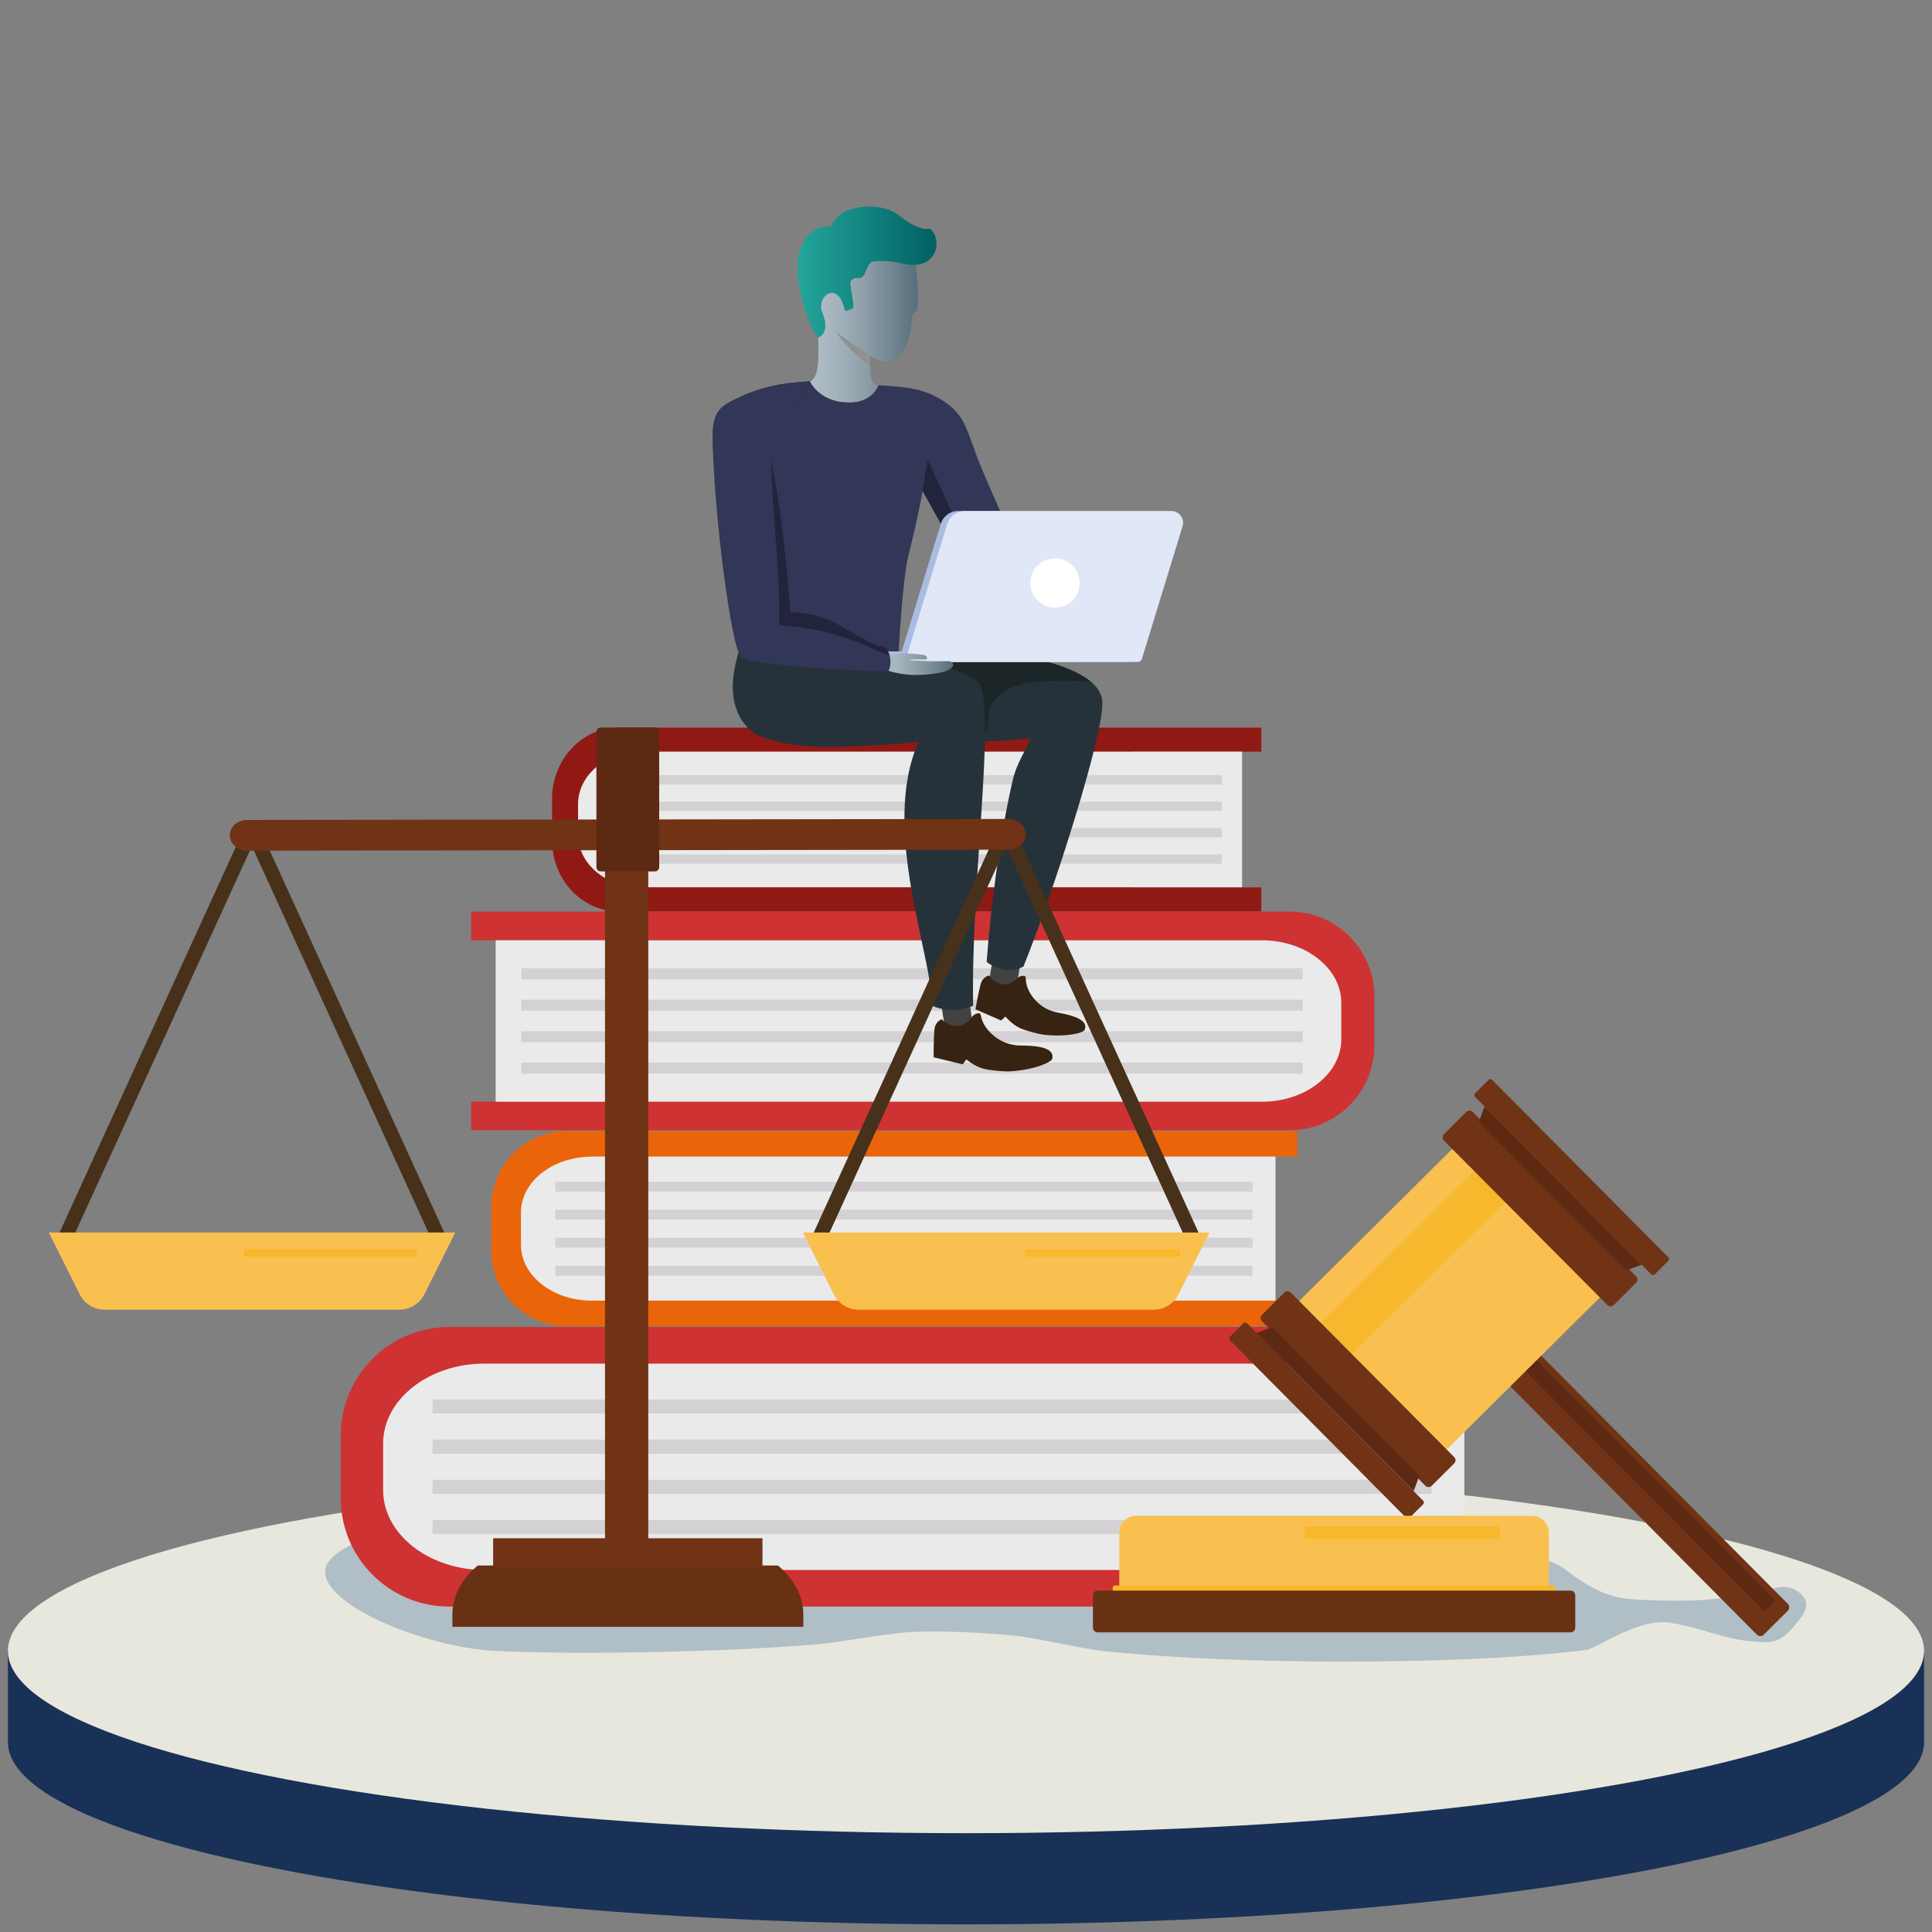 <?xml version="1.0" encoding="UTF-8"?> <!-- Generator: Adobe Illustrator 18.0.0, SVG Export Plug-In . SVG Version: 6.00 Build 0) --> <svg xmlns="http://www.w3.org/2000/svg" xmlns:xlink="http://www.w3.org/1999/xlink" version="1.1" x="0px" y="0px" viewBox="0 0 2000 2000" xml:space="preserve"><rect x="0" y="0" width="2000" height="2000" fill="#808080" stroke="none"/> <g id="Plateforme"> <g> <path fill="#193156" d="M1991.8,1803.4c0,104.2-444,188.7-991.8,188.7S8.2,1907.6,8.2,1803.4c0-42.2,0-94.4,0-94.4 s665.7-94.4,991.8-94.4c342.3,0,991.8,94.4,991.8,94.4S1991.8,1764.3,1991.8,1803.4z"></path> <ellipse fill="#E8E7DE" cx="1000" cy="1709" rx="991.8" ry="188.7"></ellipse> </g> </g> <g id="Character"> <g id="Perso1"> </g> <path fill="#B0BEC5" d="M342,1614.4c-32.5,36.5,89.2,90.6,171.1,94.6c92.4,4.5,250.8,0.6,334-7c22.8-2.1,67.8-10.4,90.6-12.2 c28.9-2.3,87.2,0.3,116,3.8c22,2.7,65.4,12.9,87.5,15.4c124.5,13.7,361.3,16.3,501.2-1c9.1-1.1,54-33.1,85.5-28.3 c36,5.5,54.2,17.3,90.5,19.9c18.7,1.3,26.7,0.7,46-25.3c4.4-5.9,11.3-17.7-4.7-27.7c-21.4-13.5-40.4,14.1-146,10.1 c-33.6-1.3-52-0.2-92.6-31.4c-17.7-13.6-46.2-16-53.4-17.9C1262.6,1527,425.6,1520.3,342,1614.4z"></path> </g> <g id="object"> <g> <path fill="#EA650A" d="M1343,1197.4v-26.5H586.7c-43,0-78.1,35.2-78.1,78.1v45.8c0,43,35.2,78.1,78.1,78.1H1343v-26.5h-152.5 v-149.1H1343z"></path> <path fill="#EAEAEA" d="M612.4,1197.4c-40.2,0-73.1,25.9-73.1,57.6v33.8c0,31.7,32.9,57.6,73.1,57.6h708v-149.1H612.4z"></path> <g> <rect x="574.9" y="1310.4" fill="#D3D1D3" width="721.7" height="10.2"></rect> <rect x="574.9" y="1281.3" fill="#D3D1D3" width="721.7" height="10.2"></rect> <rect x="574.9" y="1252.3" fill="#D3D1D3" width="721.7" height="10.2"></rect> <rect x="574.9" y="1223.3" fill="#D3D1D3" width="721.7" height="10.2"></rect> </g> </g> <g> <path fill="#CF3232" d="M487.7,973.4v-29.7h847.5c48.1,0,87.5,39.4,87.5,87.5v51.3c0,48.1-39.4,87.5-87.5,87.5H487.7v-29.7h170.9 V973.4H487.7z"></path> <path fill="#EAEAEA" d="M1306.5,973.4c45.1,0,82,29.1,82,64.6v37.9c0,35.5-36.9,64.6-82,64.6H513.1V973.4H1306.5z"></path> <g> <rect x="539.7" y="1100" fill="#D3D1D3" width="808.8" height="11.4"></rect> <rect x="539.7" y="1067.5" fill="#D3D1D3" width="808.8" height="11.4"></rect> <rect x="539.7" y="1034.9" fill="#D3D1D3" width="808.8" height="11.4"></rect> <rect x="539.7" y="1002.4" fill="#D3D1D3" width="808.8" height="11.4"></rect> </g> </g> <g> <path fill="#911913" d="M1305.7,778.1v-24.9H640.2c-37.8,0-68.7,33.1-68.7,73.6v43.1c0,40.5,30.9,73.6,68.7,73.6h665.5v-24.9 h-134.2V778.1H1305.7z"></path> <path fill="#EAEAEA" d="M662.8,778.1c-35.4,0-64.4,24.4-64.4,54.3v31.8c0,29.9,29,54.3,64.4,54.3h623V778.1H662.8z"></path> <g> <rect x="629.8" y="884.5" fill="#D3D1D3" width="635.1" height="9.6"></rect> <rect x="629.8" y="857.2" fill="#D3D1D3" width="635.1" height="9.6"></rect> <rect x="629.8" y="829.8" fill="#D3D1D3" width="635.1" height="9.6"></rect> <rect x="629.8" y="802.5" fill="#D3D1D3" width="635.1" height="9.6"></rect> </g> </g> <g> <path fill="#CF3232" d="M1548.3,1411.6v-37.9H464.7c-61.6,0-111.9,50.4-111.9,111.9v65.6c0,61.6,50.4,111.9,111.9,111.9h1083.6 v-37.9h-218.5v-213.6H1548.3z"></path> <path fill="#EAEAEA" d="M501.4,1411.6c-57.6,0-104.8,37.2-104.8,82.6v48.4c0,45.4,47.2,82.6,104.8,82.6h1014.5v-213.6H501.4z"></path> <g> <rect x="447.8" y="1573.5" fill="#D3D1D3" width="1034.1" height="14.6"></rect> <rect x="447.8" y="1531.9" fill="#D3D1D3" width="1034.1" height="14.6"></rect> <rect x="447.8" y="1490.3" fill="#D3D1D3" width="1034.1" height="14.6"></rect> <rect x="447.8" y="1448.7" fill="#D3D1D3" width="1034.1" height="14.6"></rect> </g> </g> </g> <g id="Objets"> <g id="XMLID_20_"> <path id="XMLID_79_" fill="#703315" d="M1818.6,1692.1L1563,1434.7l32-31.8l255.7,257.4c2,2,2,5.2,0,7.2l-24.8,24.6 C1823.9,1694.2,1820.6,1694.1,1818.6,1692.1z"></path> <path id="XMLID_22_" fill="#5D2912" d="M1825.1,1666.7l-249.4-251.1l11.4-11.3l249.4,251.1c0.7,0.7,0.7,1.9,0,2.6l-8.8,8.7 C1827,1667.4,1825.9,1667.4,1825.1,1666.7z"></path> <rect id="XMLID_78_" x="1391.9" y="1218.4" transform="matrix(0.705 0.71 -0.71 0.705 1396.797 -667.363)" fill="#F9C04F" width="216.6" height="252.1"></rect> <rect id="XMLID_68_" x="1439.6" y="1180.6" transform="matrix(0.705 0.71 -0.71 0.705 1358.833 -651.581)" fill="#F7B82D" width="45.3" height="252.1"></rect> <path id="XMLID_80_" fill="#703315" d="M1475.6,1538.1l-169.3-170.4c-1.8-1.8-1.8-4.7,0-6.5l23.3-23.2c1.8-1.8,4.7-1.8,6.5,0 l169.3,170.4c1.8,1.8,1.8,4.7,0,6.5l-23.3,23.2C1480.3,1539.9,1477.4,1539.9,1475.6,1538.1z"></path> <polygon id="XMLID_81_" fill="#5D2912" points="1463.4,1543.6 1300.7,1379.9 1316.8,1374 1469.4,1527.6 "></polygon> <path id="XMLID_82_" fill="#703315" d="M1455.6,1571.2l-182.5-183.8c-1-1-1-2.6,0-3.6l14.1-14c1-1,2.6-1,3.6,0l182.5,183.8 c1,1,1,2.6,0,3.6l-14.1,14C1458.3,1572.2,1456.6,1572.2,1455.6,1571.2z"></path> <path id="XMLID_85_" fill="#703315" d="M1693.8,1321.4l-169.3-170.4c-1.8-1.8-4.7-1.8-6.5,0l-23.3,23.2c-1.8,1.8-1.8,4.7,0,6.5 L1664,1351c1.8,1.8,4.7,1.8,6.5,0l23.3-23.2C1695.6,1326,1695.6,1323.1,1693.8,1321.4z"></path> <polygon id="XMLID_84_" fill="#5D2912" points="1699.5,1309.2 1536.8,1145.4 1530.8,1161.4 1683.4,1315.1 "></polygon> <path id="XMLID_83_" fill="#703315" d="M1727.1,1301.6l-182.5-183.8c-1-1-2.6-1-3.6,0l-14.1,14c-1,1-1,2.6,0,3.6l182.5,183.8 c1,1,2.6,1,3.6,0l14.1-14C1728.1,1304.2,1728.1,1302.6,1727.1,1301.6z"></path> <path id="XMLID_88_" fill="#F9C04F" d="M1176.2,1569.1h409.6c9.7,0,17.6,7.9,17.6,17.6v60h-444.7v-60 C1158.7,1576.9,1166.5,1569.1,1176.2,1569.1z"></path> <path id="XMLID_89_" fill="#F7B82D" d="M1608.3,1656.7h-454.6c-1,0-1.7-0.8-1.7-1.7V1643c0-1,0.8-1.7,1.7-1.7h454.6 c1,0,1.7,0.8,1.7,1.7v11.9C1610.1,1655.9,1609.3,1656.7,1608.3,1656.7z"></path> <path id="XMLID_87_" fill="#683113" d="M1625.8,1689.8h-489.5c-2.7,0-4.9-2.2-4.9-4.9v-33.4c0-2.7,2.2-4.9,4.9-4.9h489.5 c2.7,0,4.9,2.2,4.9,4.9v33.4C1630.7,1687.6,1628.5,1689.8,1625.8,1689.8z"></path> <path id="XMLID_21_" fill="#F7B82D" d="M1551.9,1593.3h-199.6c-0.8,0-1.5-0.7-1.5-1.5v-10.3c0-0.8,0.7-1.5,1.5-1.5h198.1 c1.3,0,2.3,1,2.3,2.3v10.3C1552.6,1592.9,1552.3,1593.3,1551.9,1593.3z"></path> </g> <g> <g> <linearGradient id="SVGID_1_" gradientUnits="userSpaceOnUse" x1="838.555" y1="343.382" x2="950.184" y2="343.382"> <stop offset="3.613782e-002" style="stop-color:#AFBEC5"></stop> <stop offset="0.219" style="stop-color:#A6B5BD"></stop> <stop offset="0.493" style="stop-color:#8FA0A9"></stop> <stop offset="0.822" style="stop-color:#6B808C"></stop> <stop offset="1" style="stop-color:#546F7B"></stop> </linearGradient> <path fill="url(#SVGID_1_)" d="M948.1,274.3c-4.4,0.3-9.5-0.1-15.4-1.7c-9.9-2.6-24.7-3-29.5-1.5c-7.6,2.3-5.7,17.9-15,16.7 c-3.7-0.5-7.1,2.1-7.6,3.4c-1.5,4.1,3.2,19.5,2.8,26.9c-0.1,1.9-7.2,3.3-7.6,3.7c-1.9,1.9-2.6-18.3-14.5-18.6 c-6.3-0.2-11,6.5-11.3,13.5c-16.1-0.1-9.1,5.5-2.3,9.8c-8.8,0.8,4.8,3.4,6.2,5.1c2.5,12.8-4.5,17.6-6.9,17.6 c0.2,5.6,0.3,11.1,0.2,16.7c-0.2,9.7,0,24.1-8.6,29.3c1.3,2.6,11.8,21.8,41.3,21.5c22.4-0.3,28.8-15.8,29.4-17.5 c-8.8-1.4-8.2-13.9-8.5-21.2c-0.1-3.2-0.2-6.5-0.1-9.6c9.6,5.2,18.8,8.2,23.8,5.2c14.6-8.9,17.9-25.3,20.1-47.8 c0.1-1,5-4.1,5.1-5.1C951.1,302.7,949.2,283.2,948.1,274.3z"></path> <path fill="#F5A998" d="M829.7,397.1c0.5,0.8,1.1,1.6,1.7,2.4l5.1-3.4C834.5,396.9,832.3,397.2,829.7,397.1z"></path> <path fill="#F5A998" d="M910.3,399.2c-0.2,0-0.4-0.1-0.7-0.1l0.6,0.4C910.2,399.4,910.3,399.3,910.3,399.2z"></path> <path fill="#0994BB" d="M838.4,394.8l-2,1.3c0.8-0.3,1.5-0.6,2.1-1C838.5,394.9,838.4,394.8,838.4,394.8z"></path> <path fill="#0994BB" d="M909.4,398.9c0,0,0,0.1-0.1,0.2c0.1,0,0.2,0,0.3,0L909.4,398.9z"></path> <path fill="#323657" d="M910.2,399.6l-0.6-0.4c-0.1,0-0.2,0-0.3,0c-0.6,1.7-7.1,17.2-29.4,17.5c-29.5,0.4-40.1-18.9-41.3-21.5 c-0.7,0.4-1.4,0.7-2.1,1l-5.1,3.4l-69.9,46.4l-7.2,124.3l28.9,95.2l10,10.9c0,0,94.5,10.7,116.3,11.2 c21.8,0.4,20.7-10.9,20.7-10.9c1.1-23.9,5.2-80.4,9.7-99.5c4.2-17.9,6.1-24.5,9.7-41.4c8.1-37.7,7.8-44.9,16.4-91.5L910.2,399.6z "></path> <path fill="#909091" d="M865.6,344c0,0,16.1,23.1,35.1,33.8c-0.3-7.5-0.5-4-0.1-9.6L865.6,344z"></path> <linearGradient id="SVGID_2_" gradientUnits="userSpaceOnUse" x1="825.766" y1="281.453" x2="969.458" y2="281.453"> <stop offset="0" style="stop-color:#23A69A"></stop> <stop offset="1" style="stop-color:#016064"></stop> </linearGradient> <path fill="url(#SVGID_2_)" d="M962.5,236.8c-0.9-0.6-8.1,4.9-32.3-14.1c-9.8-7.7-27.4-11.6-47.4-6.7c-17.7,4.4-23,18.7-23,18.7 s-13.9-3-25,11.1c-24.5,31.1,7.6,102.2,11.8,103.3c0.1,0,0.2,0,0.3,0c2.5,0,9.5-4.9,6.9-17.6c-0.5-2.5-1.4-5.3-2.7-8.4 c-0.9-2.1-1.2-4.3-1.2-6.5c0.3-7,5-13.7,11.3-13.5c11.9,0.3,12.5,20.5,14.5,18.6c0.4-0.4,7.4-1.7,7.6-3.7 c0.5-7.3-4.3-22.7-2.8-26.9c0.5-1.3,3.9-3.9,7.6-3.4c9.3,1.2,7.4-14.4,15-16.7c4.8-1.5,19.6-1.1,29.5,1.5c5.9,1.6,11,2,15.4,1.7 C972.6,272.3,974,244.7,962.5,236.8z"></path> </g> <g> <g> <path fill="#424242" d="M1057.6,987.8c0,0-3.4,26.5-5.8,32.7c-2.4,6.2-26.7,6.9-28,2.8c-1.3-4,6.6-45.6,6.6-45.6"></path> <path fill="#372312" d="M1015,1019.3c-2.3,8.7-5.2,25.5-5.2,25.5l26.6,11.6l4.4-4.1c0,0,6.6,8,14.7,11.8 c6.1,2.8,19.1,6.4,25.7,7.1c23.2,2.5,40.3-1.9,41.6-5.1c5.8-13.4-25-17-31.1-18.6c-17.5-4.6-27.3-19.5-29.2-29.2 c-1.4-7,0.4-8.3-3.5-8.1c0,0-3.4-0.2-6.6,3.1c-4.9,5.1-12.3,7.4-18.9,4.4c-3.8-1.7-7.3-4.2-9.4-7.8 C1024.1,1009.8,1017.3,1010.5,1015,1019.3z"></path> </g> <g> <g> <path fill="#263239" d="M964.5,762.6c31.8,6.3,70,5.7,102.2,1.5c-4.5,12.9-14.1,25.2-18.3,43.4c-13.9,60-23.5,138.5-27,188.3 c0,0,16.7,14.7,38,4.9c31.9-78.8,82.3-238.2,81.8-272.8c-0.7-44.1-110.7-54.7-191.3-65.6"></path> </g> <g> <path fill="#1C2528" d="M823.5,669.2c-25.4,18.5,140.5,88.3,140.5,88.3c18.4,3.6,36.3,5.2,54.4,5.2c1.7-3.3,3.3-6.7,4-10.3 c1-4.8,0.5-9.8,1.3-14.7c1.6-9.4,8.4-17.4,16.6-22.3c8.2-5,17.7-7.3,27.1-8.8c22.4-3.6,61.6-1.1,61.6-1.1 c-49.9-36.8-146.8-28.5-194.4-31.5C925.6,689,827.1,666.5,823.5,669.2z"></path> </g> </g> <g> <path fill="#424242" d="M1002.5,1032.4c0,0,4.8,23.4,3.5,29.9c-1.3,6.5-25.4,4.4-27.4,0.7c-2-3.7-5.4-34.8-5.4-34.8"></path> <path fill="#372312" d="M967.2,1066.7c-0.8,9.6-0.7,27.8-0.7,27.8l30.1,7.3l3.8-5.1c0,0,8.4,7.2,17.7,9.6 c6.9,1.8,21.3,3.2,28.4,2.7c24.8-1.7,42-9.4,42.8-13c3.6-15.2-29.5-13.3-36.2-13.8c-19.3-1.6-32.3-15.5-36.1-25.3 c-2.7-7.2-1.1-8.8-5.2-7.8c0,0-3.7,0.4-6.4,4.5c-4.2,6.2-11.6,10-19,8.1c-4.3-1.1-8.5-3.1-11.4-6.5 C975,1055,968,1057,967.2,1066.7z"></path> </g> <g> <path fill="#263239" d="M768.2,665.5c-5.2,12-8,25.2-9.3,38.2c-1.1,11.2,0.2,22.8,4.5,33.3c4.9,12,14.4,22.2,26.9,26.5 c15.6,5.3,32.2,7.8,48.5,9.1c33,2.5,107.1-3.8,112-4.4c-40.1,90,15.7,224.2,13.7,272.8c23,10.2,42.9,0,42.9,0 c-2.6-126.6,23.6-302.7,6.5-333c-10.4-18.4-134.3-42.7-136.8-42.4"></path> </g> </g> <g> <path fill="#323657" d="M1028.8,633.4c-33-47.6-50.6-85.1-79.4-135.3l-40.1-99.2c0,0,13.5,0.7,16.1,1c11.3,0.9,22.7,2.4,33.4,6.3 c15.3,5.7,31.1,16.1,38.6,31c6.7,13.3,10.7,27.8,16.3,41.6c6.3,15.4,13,30.6,19.7,45.8c13.3,30.2,27,60.3,38.2,91.3"></path> </g> <polygon fill="#21243A" points="955,507.9 960.4,475.7 999.9,562.3 986.8,565.4 "></polygon> <g> <g> <path fill="#010202" d="M762.8,444.3c-4.2,65.1-2.1,130.6,6.1,195.3c1.7,13.6,3.7,27.2,6.1,40.7c0.1,0.4,0.6,0.2,0.5-0.1 c-5.1-32.5-9.3-65.2-11.6-98c-2.3-32.5-3-65.2-2.3-97.8c0.3-13.4,0.9-26.7,1.7-40.1C763.4,443.9,762.9,443.9,762.8,444.3 L762.8,444.3z"></path> </g> </g> <g> <rect x="814.7" y="674.3" fill="#A9BDE2" width="305.3" height="11"></rect> <path fill="#A9BDE2" d="M1174.5,685.2H930.1l43.8-142.9c2.4-7.9,9.7-13.3,18-13.3h214c8.2,0,14,7.9,11.6,15.8L1174.5,685.2z"></path> <path fill="#E0E7F6" d="M1177.5,685.2H936.8l43.8-142.9c2.4-7.9,9.7-13.3,18-13.3h214c8.2,0,14.1,7.9,11.6,15.8l-42,136.9 C1181.7,683.8,1179.7,685.2,1177.5,685.2z"></path> </g> <g> <path fill="#21243A" d="M796.9,470.1c12.6,56.9,17.8,122.6,21.4,163.3c47.2,3.5,47.9,16.3,91.1,35.5c0,0,8.1-2.8,11.7,10 c2.1,7.4-9,1.3-9,1.3c-40.1,0.2-129.6-4-136.8-6c-7.2-2-36.6-146.8-37.4-219.8c-0.1-10.4,0.2-21.6,6.7-29.7 c3.4-4.3,8.2-7.2,13-9.6c28.2-14.4,49.1-18.4,80.7-20.4"></path> </g> <g> <linearGradient id="SVGID_3_" gradientUnits="userSpaceOnUse" x1="912.11" y1="687.579" x2="986.805" y2="687.579"> <stop offset="3.613782e-002" style="stop-color:#AFBEC5"></stop> <stop offset="0.219" style="stop-color:#A6B5BD"></stop> <stop offset="0.493" style="stop-color:#8FA0A9"></stop> <stop offset="0.822" style="stop-color:#6B808C"></stop> <stop offset="1" style="stop-color:#546F7B"></stop> </linearGradient> <path fill="url(#SVGID_3_)" d="M916,683.1c4.8-6,13.4-6.8,21-6.7c5.7,0.1,11.3,0.6,16.9,1.3c2.6,0.3,5.5,0.9,5.8,3.7 c0.3,2.8-12.4,0-19,1.9c13,1.1,26.1,1.5,39.1,1.1c1.5,0,3.1-0.1,4.5,0.5c1.4,0.6,2.6,1.9,2.5,3.4c-0.1,1.2-0.9,2.2-1.8,3 c-3.6,3.3-8.6,4.6-13.5,5.4c-19.9,3.5-40.9,2.9-59.4-5.2"></path> </g> <g> <path fill="#323657" d="M798.1,470.2c1,60.8,9.7,116.1,8.5,176.9c47.2,3.5,71.2,12.7,114.4,31.9c0,0,2.6,8.6-1.4,15.8 c-3.3,1.2-141.2-4.6-152.6-15.1c-10.2-9.4-28.4-152.3-29.2-225.3c-0.1-10.4,0.2-21.6,6.7-29.7c3.4-4.3,8.2-7.2,13-9.6 c28.2-14.4,49.1-18.4,80.7-20.4"></path> </g> <circle fill="#FFFFFF" cx="1092.1" cy="603.5" r="25.5"></circle> </g> <g> <g> <g> <rect x="626.3" y="876.2" fill="#703315" width="44.8" height="726.3"></rect> <g> <path fill="#683113" d="M805.3,1620.6H494.6c-16.4,13.6-26.3,31.4-26.3,50.8v12.7h363.3v-12.7 C831.6,1652,821.6,1634.2,805.3,1620.6z"></path> </g> </g> <g> <g> <g> <g> <g> <path fill="#48311A" d="M252.5,858.3c-54.3,118.8-108.6,237.6-162.9,356.4c-10,21.8-19.9,43.6-29.9,65.5H76 c57.1-124.9,114.2-249.9,171.3-374.8c7.2-15.7,14.4-31.4,21.5-47.1H252.5z"></path> </g> </g> <g> <g> <path fill="#48311A" d="M269.1,858.3c54.3,118.8,108.6,237.6,162.9,356.4c10,21.8,19.9,43.6,29.9,65.5h-16.4 c-57.1-124.9-114.2-249.9-171.3-374.8c-7.2-15.7-14.4-31.4-21.5-47.1H269.1z"></path> </g> </g> </g> <path fill="#F9C04F" d="M265.2,1275.9h-8.8H50.5l32,64c4.9,9.8,14.9,15.9,25.8,15.9h148.2h8.8h148.2c10.9,0,20.9-6.2,25.8-15.9 l32-64H265.2z"></path> </g> <g> <g> <g> <g> <path fill="#48311A" d="M1033.2,858.3c-54.3,118.8-108.6,237.6-162.9,356.4c-10,21.8-19.9,43.6-29.9,65.5h16.4 c57.1-124.9,114.2-249.9,171.3-374.8c7.2-15.7,14.4-31.4,21.5-47.1H1033.2z"></path> </g> </g> <g> <g> <path fill="#48311A" d="M1049.9,858.3c54.3,118.8,108.6,237.6,162.9,356.4c10,21.8,19.9,43.6,29.9,65.5h-16.4 c-57.1-124.9-114.2-249.9-171.3-374.8c-7.2-15.7-14.4-31.4-21.5-47.1H1049.9z"></path> </g> </g> </g> <path fill="#F9C04F" d="M1046,1275.9h-8.8H831.2l32,64c4.9,9.8,14.9,15.9,25.8,15.9h148.2h8.8h148.2c10.9,0,20.9-6.2,25.8-15.9 l32-64H1046z"></path> </g> </g> <path fill="#703315" d="M1044.1,879.6l-788.4,1c-9.7,0-17.6-7-17.7-15.7l0-0.3c0-8.7,7.9-15.8,17.6-15.8l788.4-1 c9.7,0,17.6,7,17.7,15.7l0,0.3C1061.7,872.5,1053.9,879.6,1044.1,879.6z"></path> <path fill="#5D2912" d="M677.9,902.1h-56c-2.5,0-4.5-2-4.5-4.5v-140c0-2.5,2-4.5,4.5-4.5h56c2.5,0,4.5,2,4.5,4.5v140 C682.4,900.1,680.4,902.1,677.9,902.1z"></path> <rect x="510.5" y="1592.4" fill="#703315" width="278.8" height="29.9"></rect> </g> <rect x="252.7" y="1293.1" fill="#F7B82D" width="178.5" height="7.9"></rect> <rect x="1061.4" y="1293.3" fill="#F7B82D" width="160.3" height="7.7"></rect> </g> </g> </svg> 